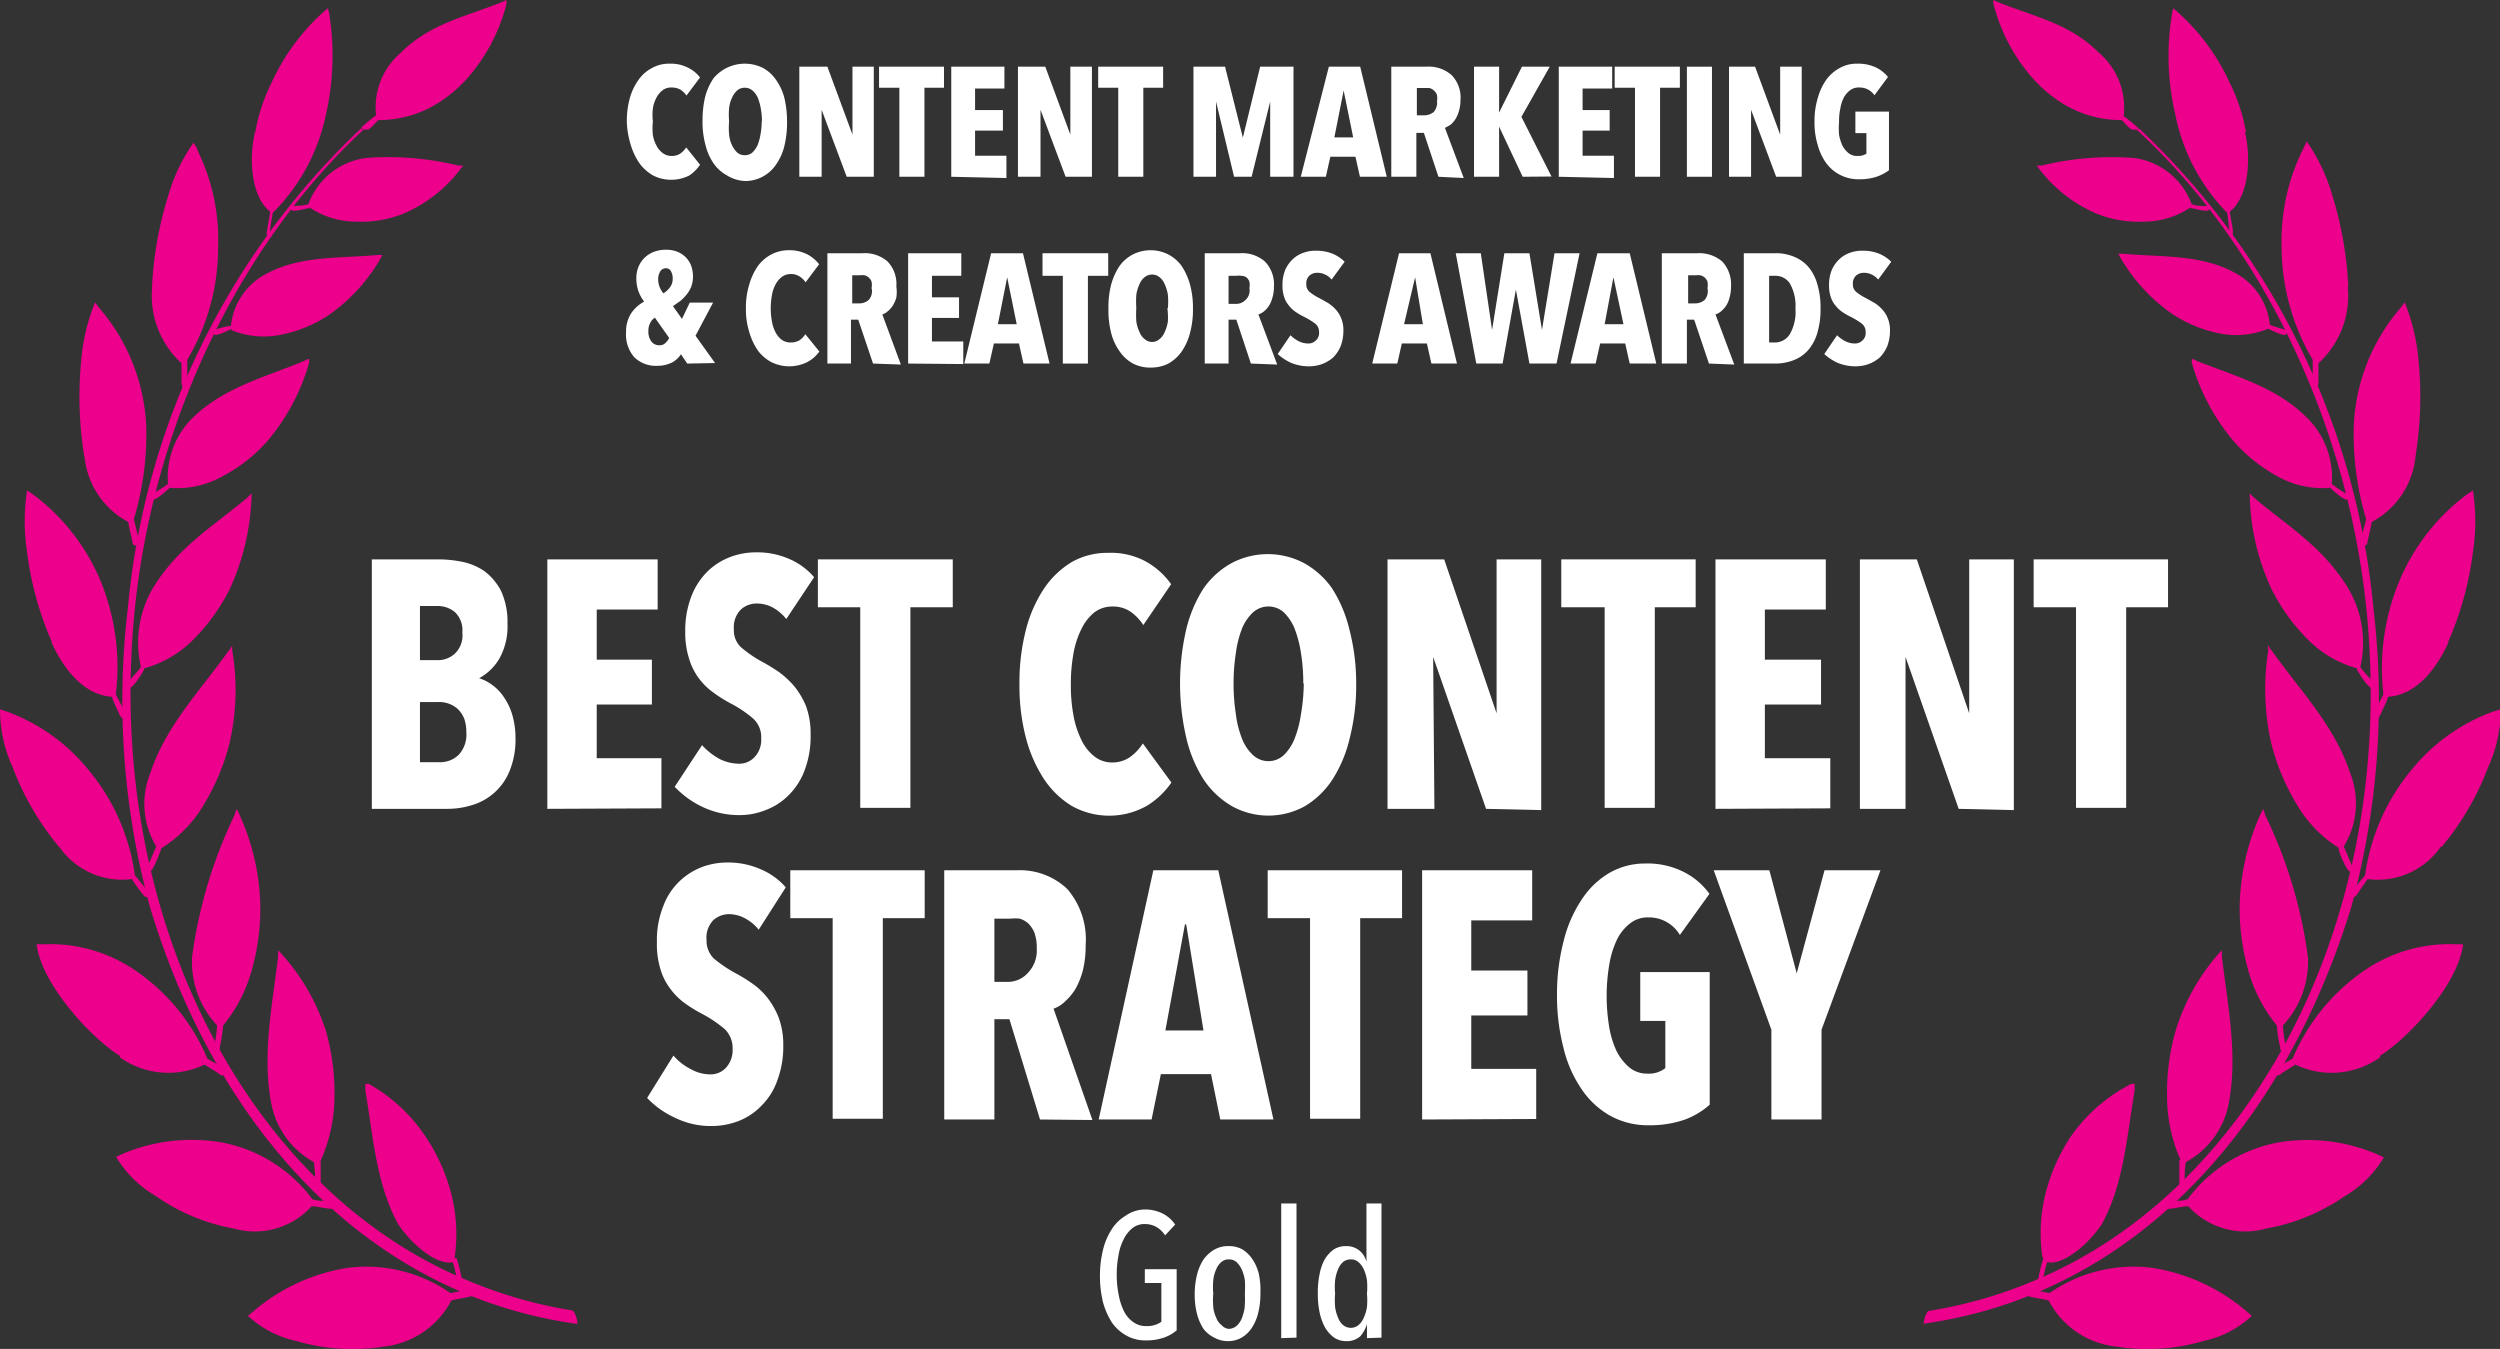 <svg xmlns="http://www.w3.org/2000/svg" viewBox="0 0 99.71 53.8"><rect x="0" y="0" width="99.71" height="53.8" fill="#333333" stroke="none"/><defs><style>.cls-1{fill:#fff;}.cls-2{fill:#ec008c;fill-rule:evenodd;}</style></defs><g id="Layer_2" data-name="Layer 2"><g id="Layer_1-2" data-name="Layer 1"><path class="cls-1" d="M27.49,7a1.61,1.61,0,0,1-1.44,0,1.76,1.76,0,0,1-.54-.48,2.6,2.6,0,0,1-.35-.73A3.51,3.51,0,0,1,25,4.85a3.51,3.51,0,0,1,.12-.94,2.36,2.36,0,0,1,.35-.73,1.51,1.51,0,0,1,.54-.47,1.37,1.37,0,0,1,.7-.17,1.49,1.49,0,0,1,.73.16,1.33,1.33,0,0,1,.48.39l-.54.72a.94.94,0,0,0-.25-.24.72.72,0,0,0-.35-.08.55.55,0,0,0-.34.1.89.89,0,0,0-.25.29,1.34,1.34,0,0,0-.15.44,2.22,2.22,0,0,0,0,.53,2.36,2.36,0,0,0,0,.54,1.36,1.36,0,0,0,.15.43.8.8,0,0,0,.25.29.58.58,0,0,0,.35.11.6.6,0,0,0,.35-.1,1,1,0,0,0,.23-.24l.55.69A1.5,1.5,0,0,1,27.49,7Z"></path><path class="cls-1" d="M31.39,4.84a3.93,3.93,0,0,1-.11,1,2.2,2.2,0,0,1-.34.74,1.48,1.48,0,0,1-1.23.64A1.52,1.52,0,0,1,29,7a1.58,1.58,0,0,1-.53-.47,2.19,2.19,0,0,1-.33-.74,3.48,3.48,0,0,1-.12-1,4,4,0,0,1,.11-.95,2.39,2.39,0,0,1,.33-.72A1.61,1.61,0,0,1,29,2.7a1.63,1.63,0,0,1,1.41,0,1.49,1.49,0,0,1,.53.47,2.18,2.18,0,0,1,.34.72A4,4,0,0,1,31.39,4.84Zm-1,0a2.89,2.89,0,0,0-.05-.53,2.1,2.1,0,0,0-.12-.42A.84.84,0,0,0,30,3.6a.45.45,0,0,0-.29-.1.45.45,0,0,0-.3.1.84.84,0,0,0-.21.29,1.29,1.29,0,0,0-.12.42,2.93,2.93,0,0,0,0,.53,2.93,2.93,0,0,0,0,.53,1.28,1.28,0,0,0,.12.43.94.94,0,0,0,.21.29.45.45,0,0,0,.3.1.45.45,0,0,0,.29-.1.94.94,0,0,0,.21-.29,2,2,0,0,0,.12-.43A2.89,2.89,0,0,0,30.38,4.84Z"></path><path class="cls-1" d="M33.77,7.05l-1-2.67h0l0,2.67h-.89V2.66H33l1,2.71h0V2.66h.85V7.05Z"></path><path class="cls-1" d="M36.87,3.5V7.05h-1V3.5h-.81V2.66h2.59V3.5Z"></path><path class="cls-1" d="M37.94,7.05V2.66h2.12v.87H38.89v.86H40v.82H38.89v1h1.25v.89Z"></path><path class="cls-1" d="M42.5,7.05l-1-2.67h0l0,2.67H40.6V2.66h1.09l1,2.71h0l0-2.71h.86V7.05Z"></path><path class="cls-1" d="M45.6,3.5V7.05h-1V3.5h-.8V2.66h2.59V3.5Z"></path><path class="cls-1" d="M50.66,7.05l0-3h0l-.74,3h-.7l-.72-3h0l0,3h-.9V2.66h1.26l.71,2.83h0l.69-2.83h1.33V7.05Z"></path><path class="cls-1" d="M54.24,7.05l-.18-.8h-1l-.18.8h-1L53,2.66h1.25l1.06,4.39Zm-.65-3.44h0l-.37,1.87h.75Z"></path><path class="cls-1" d="M57.37,7.05,56.79,5.3h-.3V7.05h-1V2.66h1.4a1.38,1.38,0,0,1,1,.33,1.28,1.28,0,0,1,.36,1,1.44,1.44,0,0,1-.06.43,1.26,1.26,0,0,1-.14.33,1.14,1.14,0,0,1-.2.23l-.22.12.75,2Zm-.06-3a.7.7,0,0,0,0-.27.43.43,0,0,0-.12-.17A.38.38,0,0,0,57,3.51l-.18,0h-.31V4.6h.3a.62.62,0,0,0,.37-.13A.57.57,0,0,0,57.31,4Z"></path><path class="cls-1" d="M60.73,7.05l-.94-2h0v2h-1V2.66h1V4.49h0l.91-1.83h1.11l-1.13,2,1.2,2.38Z"></path><path class="cls-1" d="M62.17,7.05V2.66H64.3v.87H63.12v.86H64.2v.82H63.12v1h1.25v.89Z"></path><path class="cls-1" d="M66.21,3.5V7.05h-1V3.5h-.81V2.66H67V3.5Z"></path><path class="cls-1" d="M67.28,7.05V2.66h1V7.05Z"></path><path class="cls-1" d="M70.84,7.05l-1-2.67h0l0,2.67h-.88V2.66H70l1,2.71h0l0-2.71h.86V7.05Z"></path><path class="cls-1" d="M74.84,7.05a2.15,2.15,0,0,1-.7.1,1.59,1.59,0,0,1-1.3-.64,2.18,2.18,0,0,1-.34-.72,3.05,3.05,0,0,1-.13-.94,3.14,3.14,0,0,1,.13-.94,2.34,2.34,0,0,1,.34-.73,1.61,1.61,0,0,1,.54-.47,1.36,1.36,0,0,1,.69-.17,1.67,1.67,0,0,1,.75.15,1.42,1.42,0,0,1,.48.38l-.54.73a.71.71,0,0,0-.61-.31.55.55,0,0,0-.36.11.89.89,0,0,0-.25.29,1.42,1.42,0,0,0-.14.44,2.19,2.19,0,0,0-.05.52,3,3,0,0,0,0,.53,1.75,1.75,0,0,0,.14.44,1,1,0,0,0,.24.29.55.55,0,0,0,.36.11.61.61,0,0,0,.35-.09V5.31H74V4.45h1.34V6.79A1.75,1.75,0,0,1,74.84,7.05Z"></path><path class="cls-1" d="M27.41,14.5l-.25-.37a1,1,0,0,1-.36.33,1.31,1.31,0,0,1-.58.13,1.23,1.23,0,0,1-.92-.34,1.37,1.37,0,0,1-.33-1,1.35,1.35,0,0,1,.2-.75,1.46,1.46,0,0,1,.52-.47,1.72,1.72,0,0,1-.23-.42,1.64,1.64,0,0,1-.08-.5,1.21,1.21,0,0,1,.09-.48,1.08,1.08,0,0,1,.62-.59,1.39,1.39,0,0,1,.46-.08,1.27,1.27,0,0,1,.44.07,1.08,1.08,0,0,1,.34.21,1,1,0,0,1,.23.34,1.34,1.34,0,0,1,.08.46,1.18,1.18,0,0,1-.07.39,1.09,1.09,0,0,1-.18.31,2,2,0,0,1-.25.26l-.3.21.36.51.31-.65h.93l-.7,1.32.78,1.09Zm-1.29-1.83a.5.5,0,0,0-.17.18.66.66,0,0,0-.09.36.65.65,0,0,0,.12.41.38.38,0,0,0,.32.15.32.32,0,0,0,.25-.1.77.77,0,0,0,.14-.19Zm.71-1.55a.56.56,0,0,0-.07-.3.21.21,0,0,0-.2-.12.26.26,0,0,0-.23.13.61.61,0,0,0-.08.3.87.87,0,0,0,.21.57,1,1,0,0,0,.26-.24A.55.55,0,0,0,26.83,11.12Z"></path><path class="cls-1" d="M32.2,14.44a1.61,1.61,0,0,1-1.44,0,1.61,1.61,0,0,1-.54-.47,2.53,2.53,0,0,1-.34-.74,3,3,0,0,1-.13-.93,3.1,3.1,0,0,1,.13-.94,2.53,2.53,0,0,1,.34-.74,1.61,1.61,0,0,1,.54-.47,1.48,1.48,0,0,1,.7-.17,1.58,1.58,0,0,1,.73.16,1.47,1.47,0,0,1,.48.4l-.54.72a.82.82,0,0,0-.25-.24.63.63,0,0,0-.35-.09.58.58,0,0,0-.34.11.89.89,0,0,0-.25.29,1.36,1.36,0,0,0-.15.43,3.1,3.1,0,0,0-.05.54,2.89,2.89,0,0,0,.05.53,1.43,1.43,0,0,0,.15.44.89.89,0,0,0,.25.29.6.6,0,0,0,.35.1.68.68,0,0,0,.35-.09.87.87,0,0,0,.23-.24l.56.69A1.4,1.4,0,0,1,32.2,14.44Z"></path><path class="cls-1" d="M34.82,14.5l-.59-1.75h-.29V14.5H33V10.1h1.4a1.38,1.38,0,0,1,1,.33,1.3,1.3,0,0,1,.35,1,1.48,1.48,0,0,1,0,.44,1.26,1.26,0,0,1-.15.33.85.85,0,0,1-.2.22.57.57,0,0,1-.21.12l.74,2Zm-.06-3a.68.68,0,0,0,0-.27.43.43,0,0,0-.12-.17.35.35,0,0,0-.16-.08.57.57,0,0,0-.18,0h-.31v1.12h.29a.55.55,0,0,0,.37-.14A.52.52,0,0,0,34.76,11.48Z"></path><path class="cls-1" d="M36.22,14.5V10.1h2.12V11H37.17v.86h1.08v.82H37.17v.94h1.25v.9Z"></path><path class="cls-1" d="M40.82,14.5l-.18-.8h-1l-.18.8h-1l1.07-4.4H40.8l1.06,4.4Zm-.65-3.44h0l-.37,1.87h.75Z"></path><path class="cls-1" d="M43.39,11V14.5h-1V11h-.81V10.1H44.2V11Z"></path><path class="cls-1" d="M47.58,12.29a3.58,3.58,0,0,1-.12,1,2.34,2.34,0,0,1-.33.73,1.61,1.61,0,0,1-.53.48,1.51,1.51,0,0,1-.71.16,1.47,1.47,0,0,1-.7-.16,1.52,1.52,0,0,1-.53-.48,2.14,2.14,0,0,1-.34-.73,3.59,3.59,0,0,1-.11-1,3.49,3.49,0,0,1,.11-.95,2.57,2.57,0,0,1,.33-.73,1.55,1.55,0,0,1,.53-.46,1.57,1.57,0,0,1,1.42,0,1.55,1.55,0,0,1,.53.46,2.57,2.57,0,0,1,.33.73A3.48,3.48,0,0,1,47.58,12.29Zm-1,0a2.93,2.93,0,0,0,0-.53,1.56,1.56,0,0,0-.13-.43.67.67,0,0,0-.21-.28.47.47,0,0,0-.58,0,.67.67,0,0,0-.21.28,1.56,1.56,0,0,0-.13.43,4.24,4.24,0,0,0,0,.53,4.39,4.39,0,0,0,0,.53,1.56,1.56,0,0,0,.13.43.67.67,0,0,0,.21.28.44.44,0,0,0,.58,0,.67.67,0,0,0,.21-.28,1.56,1.56,0,0,0,.13-.43A3,3,0,0,0,46.56,12.29Z"></path><path class="cls-1" d="M49.89,14.5l-.58-1.75H49V14.5h-.95V10.1h1.4a1.38,1.38,0,0,1,1,.33,1.31,1.31,0,0,1,.36,1,1.46,1.46,0,0,1-.06.44,1.26,1.26,0,0,1-.14.33,1.07,1.07,0,0,1-.2.22.69.69,0,0,1-.22.12l.75,2Zm-.06-3a.7.7,0,0,0,0-.27.43.43,0,0,0-.12-.17A.38.38,0,0,0,49.5,11a.57.57,0,0,0-.18,0H49v1.12h.3a.52.52,0,0,0,.36-.14A.52.52,0,0,0,49.83,11.48Z"></path><path class="cls-1" d="M53.11,11.15a.73.73,0,0,0-.26-.2.67.67,0,0,0-.31-.07.47.47,0,0,0-.3.1.42.42,0,0,0-.14.35.39.39,0,0,0,.14.32,2.16,2.16,0,0,0,.4.25l.32.18a1.42,1.42,0,0,1,.3.25,1.11,1.11,0,0,1,.23.36,1.22,1.22,0,0,1,.09.49,1.73,1.73,0,0,1-.11.63,1.48,1.48,0,0,1-.3.45,1.5,1.5,0,0,1-.44.26,1.54,1.54,0,0,1-.52.09,1.85,1.85,0,0,1-.72-.14,2,2,0,0,1-.53-.35l.51-.75a1.27,1.27,0,0,0,.33.24.85.85,0,0,0,.38.09.41.41,0,0,0,.3-.12.39.39,0,0,0,.13-.33.42.42,0,0,0-.15-.34,2.92,2.92,0,0,0-.44-.27,2.59,2.59,0,0,1-.33-.19,1.16,1.16,0,0,1-.28-.26.94.94,0,0,1-.19-.34,1.37,1.37,0,0,1-.07-.47,1.56,1.56,0,0,1,.12-.64,1.38,1.38,0,0,1,.32-.43,1.22,1.22,0,0,1,.43-.24A1.36,1.36,0,0,1,52.5,10a1.67,1.67,0,0,1,.65.12,1.49,1.49,0,0,1,.48.32Z"></path><path class="cls-1" d="M57.09,14.5l-.18-.8h-1l-.18.8h-1l1.07-4.4h1.25l1.06,4.4Zm-.65-3.44h0L56,12.93h.75Z"></path><path class="cls-1" d="M62.08,14.5H61l-.54-2.95h0l-.53,2.95H58.88l-.82-4.4h1l.45,3.06h0L60,10.1h1l.5,3.06h0L62,10.1h1Z"></path><path class="cls-1" d="M65,14.5l-.18-.8h-1l-.18.8h-1l1.07-4.4H65l1.06,4.4Zm-.65-3.44h0L64,12.93h.75Z"></path><path class="cls-1" d="M68.16,14.5l-.59-1.75h-.29V14.5h-1V10.1h1.41a1.41,1.41,0,0,1,1,.33,1.34,1.34,0,0,1,.35,1,1.46,1.46,0,0,1-.06.44,1,1,0,0,1-.14.33,1.07,1.07,0,0,1-.2.22.69.69,0,0,1-.22.12l.75,2Zm-.06-3a.68.68,0,0,0,0-.27.43.43,0,0,0-.12-.17.38.38,0,0,0-.17-.08.51.51,0,0,0-.17,0h-.31v1.12h.29a.57.57,0,0,0,.37-.14A.55.55,0,0,0,68.1,11.48Z"></path><path class="cls-1" d="M72.61,12.31a3.17,3.17,0,0,1-.11.9,1.85,1.85,0,0,1-.33.69,1.46,1.46,0,0,1-.57.44,2,2,0,0,1-.81.16H69.55V10.1h1.24a1.83,1.83,0,0,1,.81.16,1.46,1.46,0,0,1,.57.44,1.89,1.89,0,0,1,.33.7A3.2,3.2,0,0,1,72.61,12.31Zm-1,0a1.81,1.81,0,0,0-.22-1A.68.68,0,0,0,70.8,11h-.24v2.66h.24a.7.7,0,0,0,.59-.34A1.78,1.78,0,0,0,71.61,12.31Z"></path><path class="cls-1" d="M74.91,11.15a.73.73,0,0,0-.26-.2.67.67,0,0,0-.31-.07.47.47,0,0,0-.3.1.42.42,0,0,0-.14.35.39.39,0,0,0,.14.32,2.16,2.16,0,0,0,.4.25l.32.18a1.42,1.42,0,0,1,.3.25,1.11,1.11,0,0,1,.23.36,1.22,1.22,0,0,1,.09.49,1.73,1.73,0,0,1-.11.63,1.48,1.48,0,0,1-.3.45,1.5,1.5,0,0,1-.44.26,1.54,1.54,0,0,1-.52.09,1.85,1.85,0,0,1-.72-.14,2,2,0,0,1-.53-.35l.51-.75a1.27,1.27,0,0,0,.33.24.85.85,0,0,0,.38.09.41.41,0,0,0,.3-.12.39.39,0,0,0,.13-.33.42.42,0,0,0-.15-.34,2.92,2.92,0,0,0-.44-.27,2.59,2.59,0,0,1-.33-.19,1.16,1.16,0,0,1-.28-.26.94.94,0,0,1-.19-.34,1.37,1.37,0,0,1-.07-.47,1.56,1.56,0,0,1,.12-.64,1.38,1.38,0,0,1,.32-.43,1.22,1.22,0,0,1,.43-.24A1.36,1.36,0,0,1,74.3,10a1.67,1.67,0,0,1,.65.12,1.49,1.49,0,0,1,.48.32Z"></path><path class="cls-1" d="M45.64,48.24a1.58,1.58,0,0,1,.71.15,1.32,1.32,0,0,1,.52.45l-.4.43a1.06,1.06,0,0,0-.36-.34.93.93,0,0,0-.44-.11.77.77,0,0,0-.5.16,1.29,1.29,0,0,0-.35.44,2.16,2.16,0,0,0-.21.65,4,4,0,0,0-.07.79,4.09,4.09,0,0,0,.08.8,2.53,2.53,0,0,0,.21.64,1.13,1.13,0,0,0,.37.43.85.85,0,0,0,.52.16,1,1,0,0,0,.6-.17V51.17h-.66v-.55h1.27v2.44a1.58,1.58,0,0,1-.51.29,2.1,2.1,0,0,1-.72.11,1.52,1.52,0,0,1-.77-.19,1.69,1.69,0,0,1-.58-.52,2.94,2.94,0,0,1-.36-.82,4.49,4.49,0,0,1-.12-1.07,4.32,4.32,0,0,1,.12-1,2.6,2.6,0,0,1,.35-.83,1.67,1.67,0,0,1,.55-.54A1.36,1.36,0,0,1,45.64,48.24Z"></path><path class="cls-1" d="M50.27,51.6a3.07,3.07,0,0,1-.09.77,1.82,1.82,0,0,1-.26.6,1.21,1.21,0,0,1-.4.38,1.1,1.1,0,0,1-.55.14,1.11,1.11,0,0,1-.54-.14A1.21,1.21,0,0,1,48,53a2.05,2.05,0,0,1-.26-.6,3.07,3.07,0,0,1-.09-.77,3.21,3.21,0,0,1,.09-.78,2,2,0,0,1,.25-.6,1.38,1.38,0,0,1,.41-.39A1.08,1.08,0,0,1,49,49.7a1.09,1.09,0,0,1,.55.13,1.35,1.35,0,0,1,.4.39,1.82,1.82,0,0,1,.26.6A3.21,3.21,0,0,1,50.27,51.6Zm-.62,0a4.26,4.26,0,0,0,0-.54,1.64,1.64,0,0,0-.13-.44.94.94,0,0,0-.21-.29.45.45,0,0,0-.3-.1.43.43,0,0,0-.29.1.7.7,0,0,0-.21.29,1.34,1.34,0,0,0-.12.44,3,3,0,0,0,0,.54,2.93,2.93,0,0,0,0,.53,1.28,1.28,0,0,0,.12.43.64.64,0,0,0,.21.29A.44.44,0,0,0,49,53a.49.49,0,0,0,.31-.11.84.84,0,0,0,.21-.29,2,2,0,0,0,.12-.43A4.24,4.24,0,0,0,49.65,51.6Z"></path><path class="cls-1" d="M51.1,53.37V48h.61v5.35Z"></path><path class="cls-1" d="M54.52,53.37v-.56h0a1.29,1.29,0,0,1-.27.49.81.81,0,0,1-.56.19.87.87,0,0,1-.48-.14,1.39,1.39,0,0,1-.36-.4,2.2,2.2,0,0,1-.22-.61,3.67,3.67,0,0,1-.07-.77,3.54,3.54,0,0,1,.07-.75,2,2,0,0,1,.21-.6,1.35,1.35,0,0,1,.36-.39.9.9,0,0,1,.49-.13.81.81,0,0,1,.52.17.83.83,0,0,1,.29.46h0V48h.6v5.35Zm0-1.77a3,3,0,0,0,0-.54,1.64,1.64,0,0,0-.13-.44.82.82,0,0,0-.22-.29.43.43,0,0,0-.29-.1.48.48,0,0,0-.31.1.79.79,0,0,0-.2.29,1.65,1.65,0,0,0-.12.44,3,3,0,0,0,0,.54,2.93,2.93,0,0,0,0,.53,1.57,1.57,0,0,0,.12.43.71.71,0,0,0,.2.29.49.49,0,0,0,.31.11.48.48,0,0,0,.3-.11.73.73,0,0,0,.21-.29,1.56,1.56,0,0,0,.13-.43A2.93,2.93,0,0,0,54.52,51.6Z"></path><path class="cls-2" d="M76.68,52.8C85,51.65,91,45.14,93.76,36.24a31.22,31.22,0,0,0,.9-12A30.09,30.09,0,0,0,85.31,5.12s0,0,0,0,0,0-.08.06,0,0,0,0c5.42,5,8.91,12.86,9.28,20.84.59,11.39-4.94,21.48-13.24,25a18.14,18.14,0,0,1-4.37,1.27.91.91,0,0,0-.17.54"></path><path class="cls-2" d="M97.35,33.77a3.06,3.06,0,0,1-2.92,1.29c-.06.09-.37.53-.41.6s-.15.17-.22.1a.14.14,0,0,1,0-.2c.17-.21.34-.43.53-.65a8.31,8.31,0,0,1,1.88-4.24,7.49,7.49,0,0,1,3.2-2.28l.33-.1a5.52,5.52,0,0,1-.5,2.3,11,11,0,0,1-1.85,3.18"></path><path class="cls-2" d="M87.37,8.3c.1,0,.66.18.73.07s0-.14-.06-.15c-.2,0-.43,0-.63-.08A2.83,2.83,0,0,0,85.1,6.3a11.78,11.78,0,0,0-3.66.3,1.52,1.52,0,0,1-.21,0s.06.07.08.11a5.69,5.69,0,0,0,2.26,1.79,4.45,4.45,0,0,0,1.91.34,3.33,3.33,0,0,0,1.89-.57"></path><path class="cls-2" d="M85.19,5.17s0,0-.12,0-.29-.23-.45-.38A4.46,4.46,0,0,1,82.07,4a5.55,5.55,0,0,1-1-.88A7.14,7.14,0,0,1,79.51.16a.45.45,0,0,1,0-.16l.19.09c1.45.58,2.85.85,4,2a2.88,2.88,0,0,1,1,2.54,5.47,5.47,0,0,1,.54.44c.08.06,0,.12-.06.13"></path><path class="cls-2" d="M90.44,13.1c.1.05.65.33.73.24s0-.16,0-.17c-.2-.08-.45-.13-.64-.22a2.64,2.64,0,0,0-1.43-2.09c-1.37-.73-2.94-.6-4.41-.74h-.21l.07.12a7,7,0,0,0,2.1,2.29,5.3,5.3,0,0,0,1.88.77,3.38,3.38,0,0,0,1.94-.19"></path><path class="cls-2" d="M97.66,25.61c-.45,1-1.25,2.11-2.42,2.18,0,.11-.25.59-.28.67s-.1.22-.2.17a.17.17,0,0,1-.08-.18c.11-.27.25-.48.38-.76A9.06,9.06,0,0,1,95.77,23a8.32,8.32,0,0,1,2.58-3.25l.28-.19a8.12,8.12,0,0,1,0,2.46,12.85,12.85,0,0,1-1,3.61"></path><path class="cls-2" d="M96.34,18.2a3.31,3.31,0,0,1-1.75,2.62c0,.11-.13.63-.15.71s0,.24-.14.22-.11,0-.12-.14c0-.28.13-.6.19-.91a11.71,11.71,0,0,1-.49-3.77,7.7,7.7,0,0,1,1.82-4.6c.08-.09.14-.18.21-.27a7.94,7.94,0,0,1,.55,2.31,14.86,14.86,0,0,1-.12,3.83"></path><path class="cls-2" d="M93.64,11.44a3.66,3.66,0,0,1-1.17,3.05c0,.11,0,.65,0,.72s0,.23-.1.25-.1,0-.13-.11c0-.28,0-.7,0-1A8.89,8.89,0,0,1,91,9.88,8.23,8.23,0,0,1,91.83,6L92,5.64a7.23,7.23,0,0,1,1,2.08,14.6,14.6,0,0,1,.66,3.72"></path><path class="cls-2" d="M89.54,5.27c.24,1,.17,2.55-.6,3.17,0,.14.1.6.11.7s0,.22,0,.26-.06,0-.11-.08c-.05-.29-.06-.54-.11-.83a7.75,7.75,0,0,1-2.07-3.92,10.21,10.21,0,0,1-.15-3.9,1.86,1.86,0,0,1,.07-.34,8.47,8.47,0,0,1,2.24,2.95,7.17,7.17,0,0,1,.66,2"></path><path class="cls-2" d="M92.91,19.43c.09.08.58.55.7.49s.06-.18,0-.21-.43-.26-.61-.41a3.33,3.33,0,0,0-1-2.65C90.8,15.44,89.14,15,87.63,14.4a1,1,0,0,0-.21-.09,1.24,1.24,0,0,0,0,.16,8.41,8.41,0,0,0,1.62,3.07A6.28,6.28,0,0,0,90.84,19a3.68,3.68,0,0,0,2.07.46"></path><path class="cls-2" d="M94,26.7c.07.12.46.76.59.73s.1-.16.06-.22c-.16-.21-.37-.39-.51-.61a4.27,4.27,0,0,0-.48-3.13c-1-1.65-2.38-2.46-3.75-3.61l-.18-.18a1,1,0,0,0,0,.18,9.32,9.32,0,0,0,.86,3.62,7.68,7.68,0,0,0,1.43,2,4.42,4.42,0,0,0,2,1.18"></path><path class="cls-2" d="M93.27,33.83c0,.14.32.9.45.93s.14-.12.1-.2l-.34-.8a3.29,3.29,0,0,0,.25-2.94c-.62-1.88-2-3.29-3.1-4.84-.06-.07-.11-.15-.16-.22s0,.11,0,.17a9.83,9.83,0,0,0,.12,3.73,8.9,8.9,0,0,0,1,2.4,5.1,5.1,0,0,0,1.71,1.77"></path><path class="cls-2" d="M94.93,42.17a3.34,3.34,0,0,1-3.38.29c-.08.06-.51.31-.56.36s-.18.13-.24,0a.14.14,0,0,1,0-.2c.21-.15.45-.25.69-.4a8,8,0,0,1,2.93-3.56,6,6,0,0,1,3.53-1h.34c-.2,1.62-2.2,3.76-3.32,4.45"></path><path class="cls-2" d="M90.81,40.9a5.54,5.54,0,0,0,.13.85c0,.08,0,.2.14.16s.09-.1.09-.15a6.35,6.35,0,0,1-.12-.86,3.71,3.71,0,0,0,1-2.72,18.45,18.45,0,0,0-1.7-5.66,2.41,2.41,0,0,0-.08-.25l-.08.13a9.43,9.43,0,0,0-.86,3.6,9,9,0,0,0,.32,2.63,6,6,0,0,0,1.16,2.27"></path><path class="cls-2" d="M90.38,49a3.06,3.06,0,0,1-3.1-.89c-.2,0-.54.09-.75.1s-.11,0-.13-.11,0-.12.1-.17.48,0,.75-.1a5.85,5.85,0,0,1,3.59-2.26,7.07,7.07,0,0,1,3.93.45l.31.14a4.45,4.45,0,0,1-1.58,1.56A7.94,7.94,0,0,1,90.38,49"></path><path class="cls-2" d="M86.92,46.27c0,.12,0,.56,0,.86,0,.08,0,.19.09.2a.16.16,0,0,0,.12-.12c0-.28,0-.57.05-.86a3.37,3.37,0,0,0,1.69-2.24c.4-1.93,0-3.9-.25-5.93,0-.09,0-.18,0-.28a1.14,1.14,0,0,1-.11.11,8.33,8.33,0,0,0-1.74,3.11,9,9,0,0,0-.34,2.6,6.33,6.33,0,0,0,.54,2.55"></path><path class="cls-2" d="M81.5,50.18a6.74,6.74,0,0,0-.19.74c0,.07-.06.17,0,.21a.12.12,0,0,0,.14-.06c.1-.24.1-.49.21-.73.56.13,1.53-.58,2.16-1.5.88-1.59,1-3.46,1.32-5.36a1.84,1.84,0,0,1,0-.25l-.14,0a6.63,6.63,0,0,0-2.41,2.1,7.41,7.41,0,0,0-1,2.25,6.51,6.51,0,0,0-.13,2.56"></path><path class="cls-2" d="M84.55,53.72a3.45,3.45,0,0,1-2.84-1.85c-.2-.06-.55-.1-.76-.16s-.09-.07-.1-.16,0-.11.14-.12.48.11.76.14a5.86,5.86,0,0,1,4.11-1,7.56,7.56,0,0,1,3.67,1.67l.28.24a4,4,0,0,1-1.91,1,8,8,0,0,1-3.35.25"></path><path class="cls-2" d="M23,52.8C14.74,51.65,8.7,45.14,6,36.24a31.22,31.22,0,0,1-.9-12A30.09,30.09,0,0,1,14.4,5.12s0,0,0,0l.09.06s0,0,0,0C9.11,10.17,5.62,18.06,5.25,26c-.59,11.39,4.94,21.48,13.24,25a18.07,18.07,0,0,0,4.36,1.27.92.92,0,0,1,.18.54"></path><path class="cls-2" d="M2.36,33.77a3.06,3.06,0,0,0,2.92,1.29c0,.09.36.53.41.6s.15.17.22.1a.14.14,0,0,0,0-.2c-.17-.21-.34-.43-.53-.65a8.31,8.31,0,0,0-1.88-4.24,7.49,7.49,0,0,0-3.2-2.28L0,28.29a5.52,5.52,0,0,0,.5,2.3,11,11,0,0,0,1.85,3.18"></path><path class="cls-2" d="M12.34,8.3c-.1,0-.66.18-.73.07s0-.14.06-.15.43,0,.63-.08A2.83,2.83,0,0,1,14.61,6.3a11.8,11.8,0,0,1,3.66.3,1.52,1.52,0,0,0,.21,0,.87.87,0,0,1-.09.11,5.59,5.59,0,0,1-2.25,1.79,4.45,4.45,0,0,1-1.91.34,3.33,3.33,0,0,1-1.89-.57"></path><path class="cls-2" d="M14.52,5.17s0,0,.12,0,.29-.23.45-.38A4.46,4.46,0,0,0,17.64,4a5.55,5.55,0,0,0,1-.88A7.14,7.14,0,0,0,20.2.16l0-.16L20,.09c-1.44.58-2.84.85-4,2A2.86,2.86,0,0,0,15,4.6a5.47,5.47,0,0,0-.54.44c-.08.06,0,.12.06.13"></path><path class="cls-2" d="M9.26,13.1c-.09.05-.64.33-.72.24s0-.16,0-.17S9,13,9.21,13a2.64,2.64,0,0,1,1.43-2.09c1.37-.73,2.94-.6,4.41-.74h.21a.75.75,0,0,0-.07.12,7,7,0,0,1-2.1,2.29,5.3,5.3,0,0,1-1.88.77,3.42,3.42,0,0,1-2-.19"></path><path class="cls-2" d="M2.05,25.61c.45,1,1.25,2.11,2.42,2.18,0,.11.25.59.28.67s.1.22.2.17A.17.17,0,0,0,5,28.45c-.11-.27-.25-.48-.38-.76A9.06,9.06,0,0,0,3.94,23a8.32,8.32,0,0,0-2.58-3.25l-.28-.19a8.12,8.12,0,0,0,0,2.46,12.85,12.85,0,0,0,1,3.61"></path><path class="cls-2" d="M3.37,18.2a3.31,3.31,0,0,0,1.75,2.62c0,.11.13.63.15.71s0,.24.14.22a.13.13,0,0,0,.11-.14c0-.28-.12-.6-.18-.91a11.71,11.71,0,0,0,.49-3.77A7.76,7.76,0,0,0,4,12.33c-.08-.09-.14-.18-.21-.27a7.94,7.94,0,0,0-.55,2.31,14.86,14.86,0,0,0,.12,3.83"></path><path class="cls-2" d="M6.07,11.44a3.66,3.66,0,0,0,1.17,3.05c0,.11,0,.65,0,.72s0,.23.1.25.1,0,.13-.11c0-.28,0-.7,0-1A8.79,8.79,0,0,0,8.7,9.88,8.13,8.13,0,0,0,7.88,6c0-.1-.11-.2-.16-.31a7,7,0,0,0-1,2.08,14.6,14.6,0,0,0-.66,3.72"></path><path class="cls-2" d="M10.17,5.27c-.24,1-.18,2.55.6,3.17,0,.14-.1.6-.11.7s-.05.22,0,.26.06,0,.11-.08c0-.29.06-.54.11-.83A7.75,7.75,0,0,0,13,4.57a10.64,10.64,0,0,0,.15-3.9,1.3,1.3,0,0,0-.08-.34,8.57,8.57,0,0,0-2.23,2.95,7.17,7.17,0,0,0-.66,2"></path><path class="cls-2" d="M6.8,19.43c-.09.08-.59.55-.71.49s0-.18,0-.21.43-.26.61-.41a3.33,3.33,0,0,1,1-2.65c1.25-1.21,2.91-1.62,4.42-2.25a1,1,0,0,1,.21-.09s0,.1,0,.16a8.41,8.41,0,0,1-1.62,3.07A6.28,6.28,0,0,1,8.87,19a3.68,3.68,0,0,1-2.07.46"></path><path class="cls-2" d="M5.75,26.7c-.06.12-.45.76-.58.73s-.11-.16-.06-.22c.16-.21.36-.39.51-.61a4.31,4.31,0,0,1,.47-3.13c1-1.65,2.39-2.46,3.76-3.61l.18-.18a1,1,0,0,1,0,.18,9.5,9.5,0,0,1-.86,3.62,7.68,7.68,0,0,1-1.43,2,4.4,4.4,0,0,1-2,1.18"></path><path class="cls-2" d="M6.44,33.83c-.05.14-.32.9-.46.93s-.13-.12-.09-.2l.34-.8A3.29,3.29,0,0,1,6,30.82c.62-1.88,2-3.29,3.1-4.84.06-.07.11-.15.16-.22a1,1,0,0,1,0,.17,9.43,9.43,0,0,1-.11,3.73,8.9,8.9,0,0,1-1,2.4,5.1,5.1,0,0,1-1.71,1.77"></path><path class="cls-2" d="M4.78,42.17a3.34,3.34,0,0,0,3.38.29c.08.06.51.31.56.36s.18.13.24,0a.14.14,0,0,0,0-.2c-.21-.15-.46-.25-.69-.4a8,8,0,0,0-2.94-3.56,6,6,0,0,0-3.52-1H1.46c.2,1.62,2.2,3.76,3.32,4.45"></path><path class="cls-2" d="M8.9,40.9a7.16,7.16,0,0,1-.13.85c0,.08,0,.2-.14.16s-.09-.1-.09-.15a6.35,6.35,0,0,0,.12-.86,3.71,3.71,0,0,1-1-2.72,18.71,18.71,0,0,1,1.69-5.66,2.5,2.5,0,0,1,.09-.25.83.83,0,0,1,.07.13,9.26,9.26,0,0,1,.87,3.6,9,9,0,0,1-.32,2.63A6,6,0,0,1,8.9,40.9"></path><path class="cls-2" d="M9.33,49a3.06,3.06,0,0,0,3.1-.89c.2,0,.54.09.75.1s.11,0,.13-.11,0-.12-.1-.17-.49,0-.75-.1a5.85,5.85,0,0,0-3.59-2.26A7.07,7.07,0,0,0,4.94,46l-.31.14a4.45,4.45,0,0,0,1.58,1.56A7.88,7.88,0,0,0,9.33,49"></path><path class="cls-2" d="M12.79,46.27c0,.12,0,.56,0,.86,0,.08,0,.19-.1.2a.17.17,0,0,1-.11-.12,8.48,8.48,0,0,0-.06-.86,3.39,3.39,0,0,1-1.68-2.24c-.4-1.93,0-3.9.25-5.93,0-.09,0-.18,0-.28l.11.11A8.47,8.47,0,0,1,13,41.12a9,9,0,0,1,.34,2.6,6.33,6.33,0,0,1-.54,2.55"></path><path class="cls-2" d="M18.21,50.18a6.74,6.74,0,0,1,.19.74c0,.07.06.17,0,.21a.12.12,0,0,1-.14-.06c-.1-.24-.1-.49-.21-.73-.56.13-1.53-.58-2.16-1.5-.88-1.59-1-3.46-1.32-5.36a1.84,1.84,0,0,0,0-.25l.14,0A6.63,6.63,0,0,1,17,45.37a7.41,7.41,0,0,1,1,2.25,6.51,6.51,0,0,1,.13,2.56"></path><path class="cls-2" d="M15.16,53.72A3.45,3.45,0,0,0,18,51.87c.19-.06.54-.1.76-.16.06,0,.09-.07.09-.16s0-.11-.13-.12-.49.11-.76.14a5.86,5.86,0,0,0-4.11-1,7.56,7.56,0,0,0-3.67,1.67l-.29.24a4.08,4.08,0,0,0,1.91,1,8,8,0,0,0,3.36.25"></path><path class="cls-1" d="M20.56,29.42a3.31,3.31,0,0,1-.24,1.34,2.32,2.32,0,0,1-1.49,1.35,3.27,3.27,0,0,1-1,.15h-3V22.31h2.72a4.86,4.86,0,0,1,.9.1,2.41,2.41,0,0,1,.87.37,2.32,2.32,0,0,1,.66.78,2.94,2.94,0,0,1,.26,1.31,2.63,2.63,0,0,1-.33,1.41,2.1,2.1,0,0,1-.8.77v0a1.76,1.76,0,0,1,.51.26,1.87,1.87,0,0,1,.46.47,2.47,2.47,0,0,1,.34.69A3.32,3.32,0,0,1,20.56,29.42Zm-2.12-4.19a1,1,0,0,0-.3-.82,1.07,1.07,0,0,0-.69-.24h-.7v2.16h.71a1,1,0,0,0,.67-.25A1,1,0,0,0,18.44,25.23Zm.16,4a1.64,1.64,0,0,0-.09-.58,1.16,1.16,0,0,0-.26-.38A1.11,1.11,0,0,0,17.5,28h-.75V30.4h.77a1.07,1.07,0,0,0,.77-.29A1.18,1.18,0,0,0,18.6,29.22Z"></path><path class="cls-1" d="M21.83,32.26V22.31h4.4v2H23.8v2H26V28.1H23.8v2.14h2.58v2Z"></path><path class="cls-1" d="M31.36,24.69a1.79,1.79,0,0,0-.54-.46,1.36,1.36,0,0,0-.65-.16.93.93,0,0,0-.62.24,1,1,0,0,0-.28.79.92.92,0,0,0,.29.72,4.84,4.84,0,0,0,.83.57c.21.11.43.25.66.4a3.68,3.68,0,0,1,.62.57,3.21,3.21,0,0,1,.48.81,3.17,3.17,0,0,1,.18,1.12,3.83,3.83,0,0,1-.23,1.41,2.76,2.76,0,0,1-.63,1,2.54,2.54,0,0,1-.91.6,2.8,2.8,0,0,1-1.07.21,3.41,3.41,0,0,1-1.5-.34,3.69,3.69,0,0,1-1.08-.79L28,29.72a2.7,2.7,0,0,0,.68.54,1.75,1.75,0,0,0,.79.2.83.83,0,0,0,.63-.27,1,1,0,0,0,.26-.74,1,1,0,0,0-.31-.78,4.63,4.63,0,0,0-.9-.61,5.52,5.52,0,0,1-.7-.44,2.61,2.61,0,0,1-.58-.57,2.54,2.54,0,0,1-.39-.79,3.41,3.41,0,0,1-.15-1.07,3.79,3.79,0,0,1,.25-1.42,2.82,2.82,0,0,1,.66-1,2.66,2.66,0,0,1,.9-.56,2.89,2.89,0,0,1,1-.18,3.16,3.16,0,0,1,1.33.26,2.72,2.72,0,0,1,1,.73Z"></path><path class="cls-1" d="M36.31,24.22v8h-2v-8H32.62V22.31H38v1.91Z"></path><path class="cls-1" d="M45.74,32.14a3.06,3.06,0,0,1-3,0,3.56,3.56,0,0,1-1.11-1.08,5.59,5.59,0,0,1-.72-1.66,8.25,8.25,0,0,1-.25-2.11,8.43,8.43,0,0,1,.25-2.14,5.37,5.37,0,0,1,.72-1.66,3.53,3.53,0,0,1,1.11-1.07,2.87,2.87,0,0,1,1.45-.37,2.92,2.92,0,0,1,1.52.35,3.07,3.07,0,0,1,1,.9L45.6,24.93a1.92,1.92,0,0,0-.52-.54,1.25,1.25,0,0,0-.72-.2,1.18,1.18,0,0,0-.72.24,1.94,1.94,0,0,0-.51.66,3.52,3.52,0,0,0-.32,1,6.77,6.77,0,0,0-.1,1.22,6.47,6.47,0,0,0,.1,1.2,3.71,3.71,0,0,0,.32,1,1.84,1.84,0,0,0,.52.66,1.12,1.12,0,0,0,.72.24,1.21,1.21,0,0,0,.72-.23,1.89,1.89,0,0,0,.49-.53l1.14,1.56A3.21,3.21,0,0,1,45.74,32.14Z"></path><path class="cls-1" d="M54.09,27.26a8.52,8.52,0,0,1-.25,2.15,5.31,5.31,0,0,1-.69,1.67,3.4,3.4,0,0,1-1.1,1.07,3,3,0,0,1-2.92,0A3.4,3.4,0,0,1,48,31.08a5.31,5.31,0,0,1-.69-1.67,9.56,9.56,0,0,1,0-4.3A5.33,5.33,0,0,1,48,23.47a3.33,3.33,0,0,1,1.1-1,3.09,3.09,0,0,1,2.93,0,3.33,3.33,0,0,1,1.1,1,5.33,5.33,0,0,1,.69,1.64A8.46,8.46,0,0,1,54.09,27.26Zm-2.11,0a7.51,7.51,0,0,0-.09-1.2,4.69,4.69,0,0,0-.26-1,1.94,1.94,0,0,0-.43-.64.92.92,0,0,0-1.22,0,1.81,1.81,0,0,0-.44.64,4.15,4.15,0,0,0-.25,1,7.51,7.51,0,0,0-.09,1.2,7.73,7.73,0,0,0,.09,1.21,3.94,3.94,0,0,0,.25,1,1.77,1.77,0,0,0,.44.65.9.9,0,0,0,1.22,0,1.89,1.89,0,0,0,.43-.65,4.43,4.43,0,0,0,.26-1A7.73,7.73,0,0,0,52,27.26Z"></path><path class="cls-1" d="M59.27,32.26,57.16,26.2h0l.05,6.06H55.34V22.31H57.6l2.09,6.14h0l0-6.14h1.78v10Z"></path><path class="cls-1" d="M66,24.22v8h-2v-8H62.27V22.31h5.36v1.91Z"></path><path class="cls-1" d="M68.42,32.26V22.31h4.4v2H70.39v2h2.24V28.1H70.39v2.14H73v2Z"></path><path class="cls-1" d="M78.12,32.26,76,26.2h0l0,6.06H74.18V22.31h2.27l2.09,6.14h0l0-6.14h1.78v10Z"></path><path class="cls-1" d="M84.8,24.22v8h-2v-8H81.11V22.31h5.36v1.91Z"></path><path class="cls-1" d="M30.26,37.08a1.75,1.75,0,0,0-.54-.45,1.36,1.36,0,0,0-.64-.17.94.94,0,0,0-.63.24,1,1,0,0,0-.27.79,1,1,0,0,0,.28.73,5.28,5.28,0,0,0,.83.57,6.12,6.12,0,0,1,.66.4,2.81,2.81,0,0,1,.63.57,3.14,3.14,0,0,1,.47.81,3.08,3.08,0,0,1,.19,1.12A3.86,3.86,0,0,1,31,43.1a2.64,2.64,0,0,1-.63,1,2.56,2.56,0,0,1-.91.61,3,3,0,0,1-1.07.2,3.23,3.23,0,0,1-1.49-.34,3.55,3.55,0,0,1-1.09-.78l1.05-1.69a2.23,2.23,0,0,0,.69.54,1.58,1.58,0,0,0,.78.21.83.83,0,0,0,.63-.27,1.05,1.05,0,0,0,.26-.75,1.06,1.06,0,0,0-.31-.78,5.12,5.12,0,0,0-.9-.61,5.46,5.46,0,0,1-.7-.43,2.66,2.66,0,0,1-.58-.58,2.38,2.38,0,0,1-.39-.78,3.43,3.43,0,0,1-.14-1.07,3.66,3.66,0,0,1,.25-1.43,2.63,2.63,0,0,1,.65-1,2.69,2.69,0,0,1,.9-.57,2.89,2.89,0,0,1,1-.18,3.21,3.21,0,0,1,1.34.27,2.75,2.75,0,0,1,1,.72Z"></path><path class="cls-1" d="M35.21,36.62v8h-2v-8H31.52V34.71h5.36v1.91Z"></path><path class="cls-1" d="M41.48,44.65l-1.22-4h-.6v4h-2V34.71h2.91a2.73,2.73,0,0,1,2,.75,3.08,3.08,0,0,1,.73,2.24,4.13,4.13,0,0,1-.11,1,3.26,3.26,0,0,1-.3.75,2.36,2.36,0,0,1-.42.5,1.23,1.23,0,0,1-.45.28l1.55,4.44Zm-.13-6.82a1.77,1.77,0,0,0-.09-.62,1.09,1.09,0,0,0-.25-.38.89.89,0,0,0-.34-.19,1.64,1.64,0,0,0-.37,0h-.64v2.52h.6A1.08,1.08,0,0,0,41,38.8,1.29,1.29,0,0,0,41.35,37.83Z"></path><path class="cls-1" d="M48.67,44.65l-.37-1.81h-2l-.37,1.81H43.82L46,34.71h2.59l2.2,9.94Zm-1.36-7.78h-.05l-.78,4.23H48Z"></path><path class="cls-1" d="M54.25,36.62v8h-2v-8H50.56V34.71h5.36v1.91Z"></path><path class="cls-1" d="M56.72,44.65V34.71h4.39v2H58.68v2h2.24V40.5H58.68v2.13h2.59v2Z"></path><path class="cls-1" d="M67.21,44.65a4.24,4.24,0,0,1-1.45.23,3.11,3.11,0,0,1-1.54-.38,3.38,3.38,0,0,1-1.14-1.06,4.92,4.92,0,0,1-.72-1.64,8.15,8.15,0,0,1-.26-2.12,8.29,8.29,0,0,1,.26-2.13,5.18,5.18,0,0,1,.71-1.65,3.35,3.35,0,0,1,1.11-1.08,2.85,2.85,0,0,1,1.45-.38,3.2,3.2,0,0,1,1.55.35,2.84,2.84,0,0,1,1,.86L67,37.29a1.43,1.43,0,0,0-1.26-.7,1.12,1.12,0,0,0-.74.25,1.84,1.84,0,0,0-.52.66,3.72,3.72,0,0,0-.3,1,7.44,7.44,0,0,0-.1,1.19,7.69,7.69,0,0,0,.09,1.2,3.77,3.77,0,0,0,.29,1,2.08,2.08,0,0,0,.51.67,1.09,1.09,0,0,0,.73.26,1.05,1.05,0,0,0,.72-.22V40.72h-1V38.77h2.77v5.29A3.15,3.15,0,0,1,67.21,44.65Z"></path><path class="cls-1" d="M72.65,41.07v3.58h-2V41.07l-2.3-6.36h2.22l1.09,4.11h0l1.11-4.11H75Z"></path></g></g></svg>